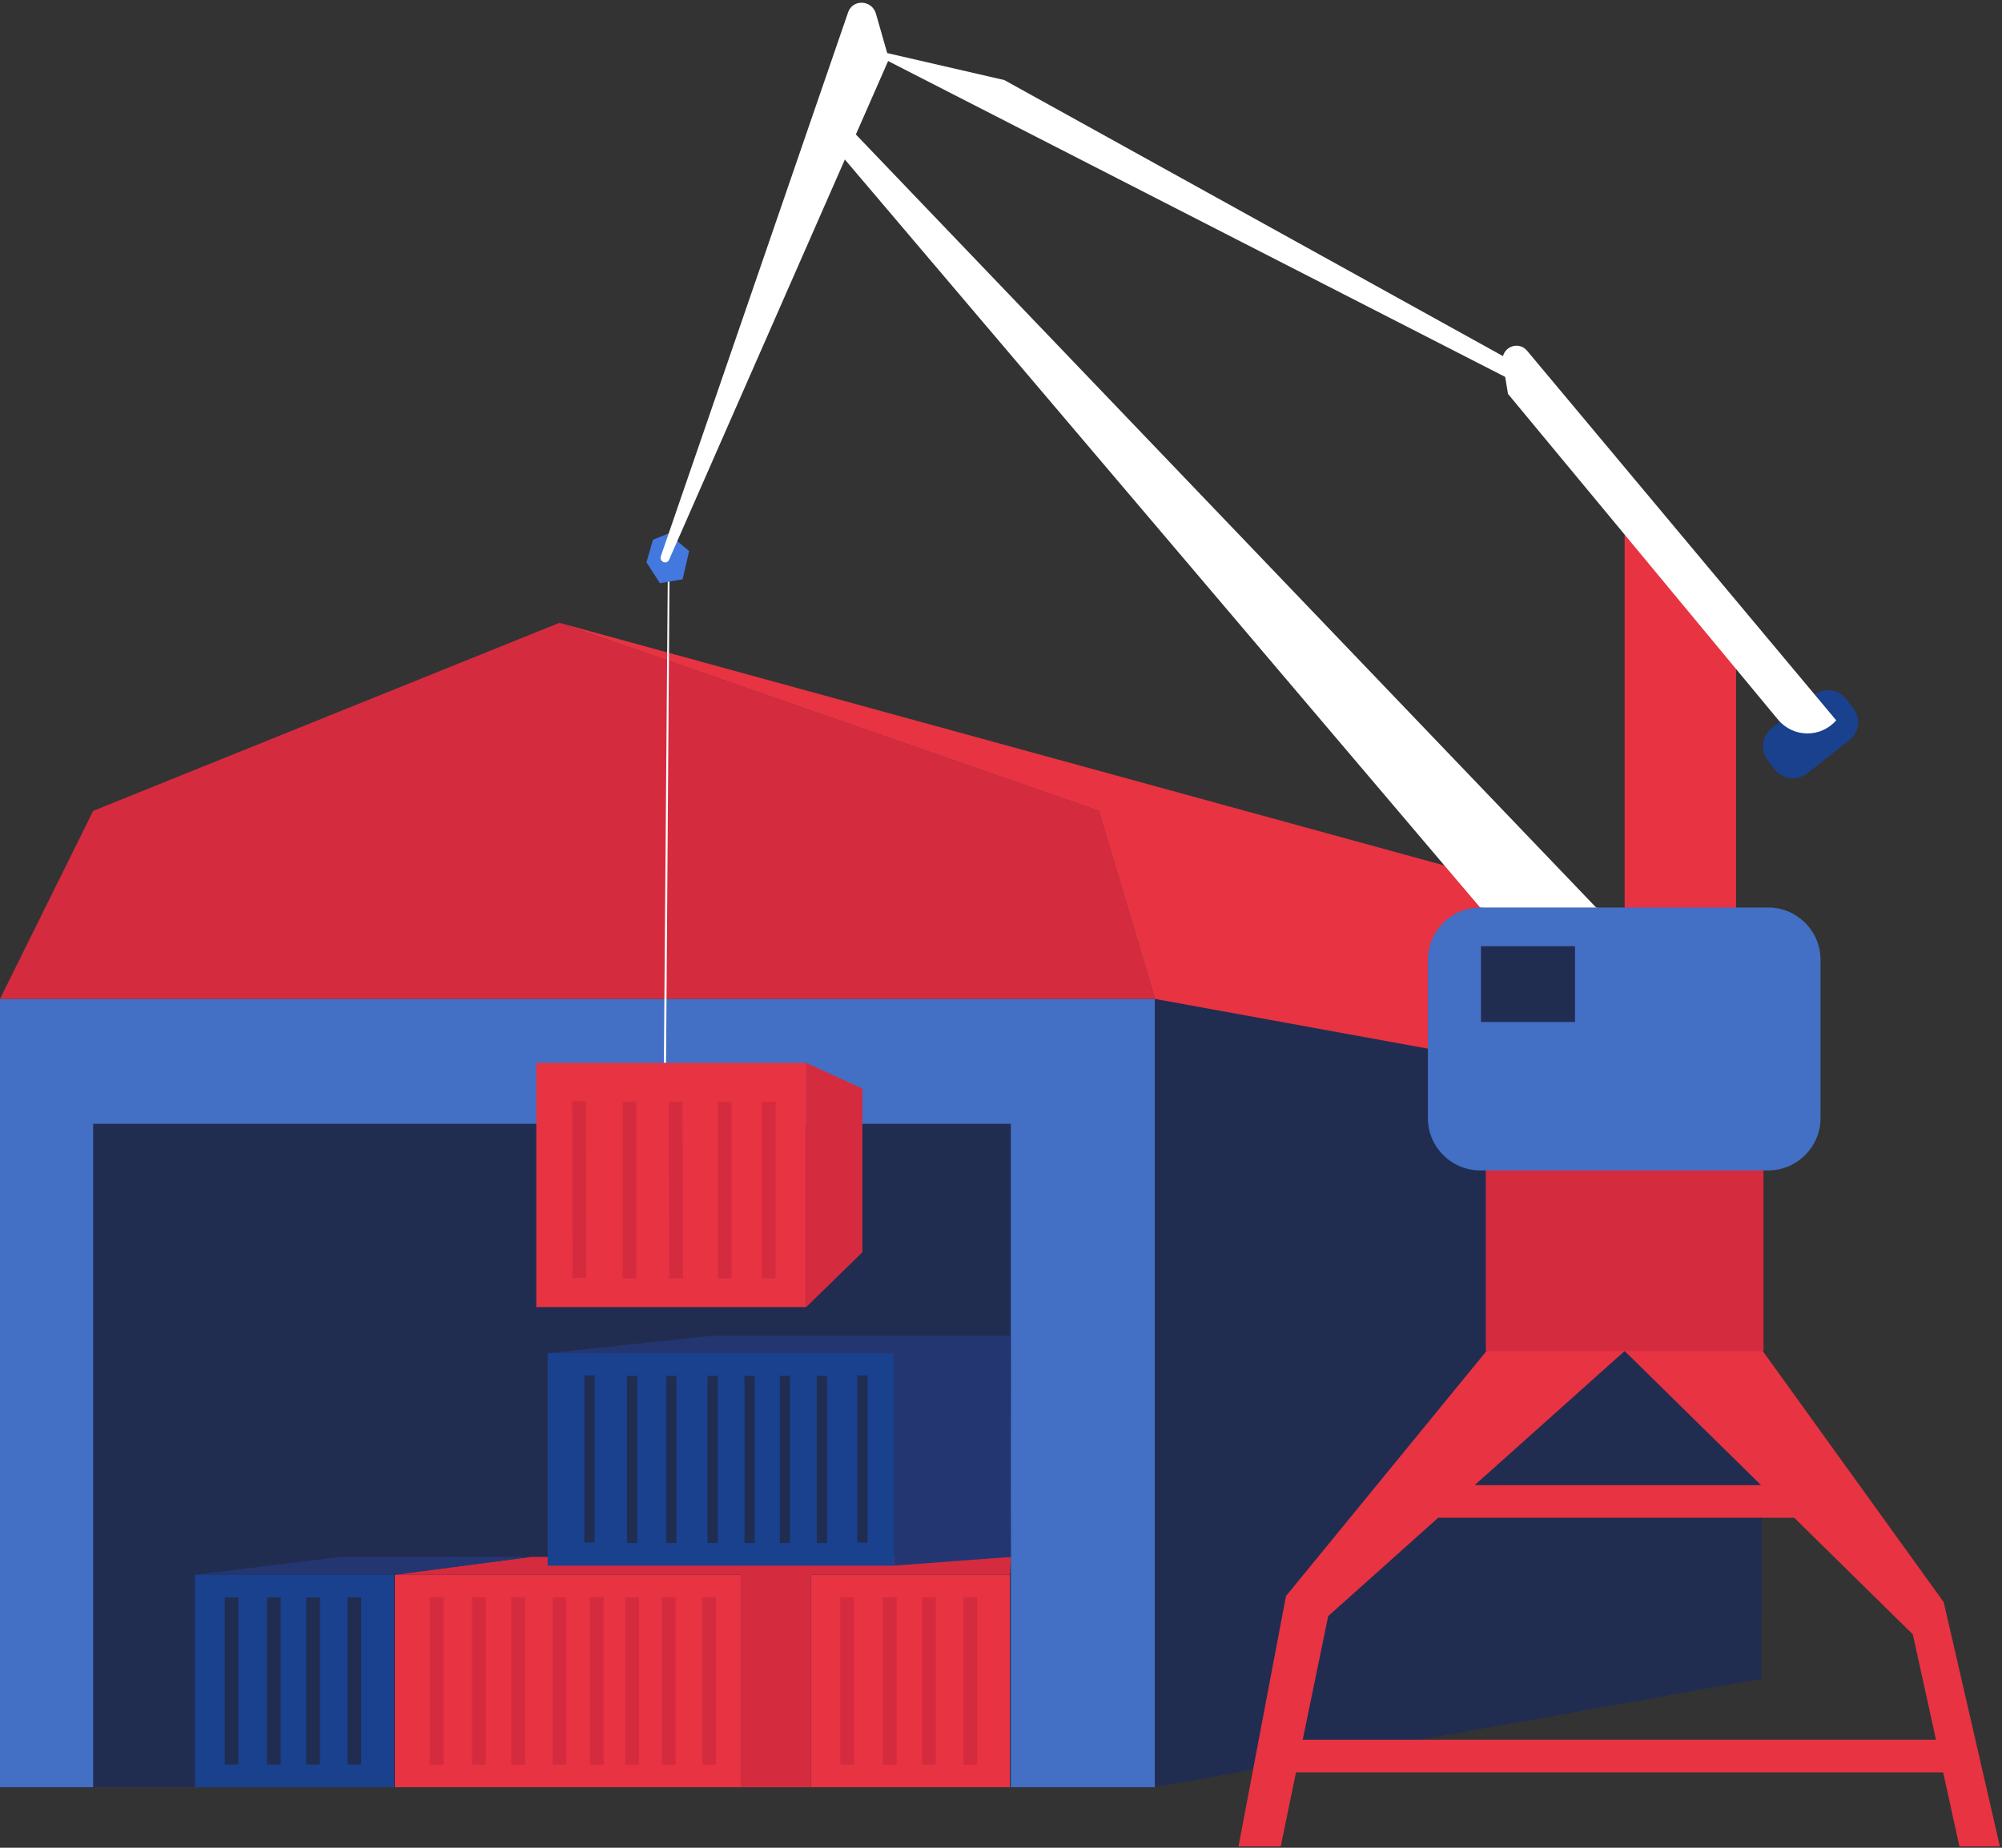 <?xml version="1.0" encoding="UTF-8"?> <svg xmlns="http://www.w3.org/2000/svg" width="585" height="540" viewBox="0 0 585 540" fill="none"><rect x="0" y="0" width="585" height="540" fill="#333333" stroke="none"/> <path d="M337.478 291.927H0V522.298H337.478V291.927Z" fill="#436FC5"></path> <path d="M514.677 490.623L337.478 522.298V291.927L515.313 319.658L514.677 490.623Z" fill="#202D51"></path> <path d="M295.373 328.436H27.222V522.298H295.373V328.436Z" fill="#202D51"></path> <path d="M216.632 460.221H115.376V522.298H216.632V460.221Z" fill="#E73342"></path> <path d="M295.119 460.221H236.985V522.298H295.119V460.221Z" fill="#E73342"></path> <path d="M115.376 460.221L155.065 455.006H295.373L295.119 460.221H236.985V522.298H216.632V460.221H115.376Z" fill="#D52B3F"></path> <path d="M127.588 466.836V515.683" stroke="#D52B3F" stroke-width="4" stroke-miterlimit="10"></path> <path d="M163.46 466.836V515.683" stroke="#D52B3F" stroke-width="4" stroke-miterlimit="10"></path> <path d="M151.375 466.836V515.683" stroke="#D52B3F" stroke-width="4" stroke-miterlimit="10"></path> <path d="M139.927 466.836V515.683" stroke="#D52B3F" stroke-width="4" stroke-miterlimit="10"></path> <path d="M207.219 466.836V515.683" stroke="#D52B3F" stroke-width="4" stroke-miterlimit="10"></path> <path d="M195.389 466.836V515.683" stroke="#D52B3F" stroke-width="4" stroke-miterlimit="10"></path> <path d="M184.704 466.836V515.683" stroke="#D52B3F" stroke-width="4" stroke-miterlimit="10"></path> <path d="M174.4 466.836V515.683" stroke="#D52B3F" stroke-width="4" stroke-miterlimit="10"></path> <path d="M247.543 466.836V515.683" stroke="#D52B3F" stroke-width="4" stroke-miterlimit="10"></path> <path d="M283.543 466.836V515.683" stroke="#D52B3F" stroke-width="4" stroke-miterlimit="10"></path> <path d="M271.458 466.836V515.683" stroke="#D52B3F" stroke-width="4" stroke-miterlimit="10"></path> <path d="M260.01 466.836V515.683" stroke="#D52B3F" stroke-width="4" stroke-miterlimit="10"></path> <path d="M115.122 460.221H56.988V522.298H115.122V460.221Z" fill="#19418E"></path> <path d="M67.674 466.836V515.683" stroke="#202D51" stroke-width="4" stroke-miterlimit="10"></path> <path d="M103.546 466.836V515.683" stroke="#202D51" stroke-width="4" stroke-miterlimit="10"></path> <path d="M91.461 466.836V515.683" stroke="#202D51" stroke-width="4" stroke-miterlimit="10"></path> <path d="M80.013 466.836V515.683" stroke="#202D51" stroke-width="4" stroke-miterlimit="10"></path> <path d="M56.988 460.221L99.602 455.006H155.064L115.122 460.221H56.988Z" fill="#243672"></path> <path d="M261.282 395.473H160.025V457.55H261.282V395.473Z" fill="#19418E"></path> <path d="M172.237 401.96V450.808" stroke="#202D51" stroke-width="3" stroke-miterlimit="10"></path> <path d="M208.237 402.088V450.935" stroke="#202D51" stroke-width="3" stroke-miterlimit="10"></path> <path d="M196.152 402.088V450.935" stroke="#202D51" stroke-width="3" stroke-miterlimit="10"></path> <path d="M184.704 402.088V450.935" stroke="#202D51" stroke-width="3" stroke-miterlimit="10"></path> <path d="M251.996 401.96V450.808" stroke="#202D51" stroke-width="3" stroke-miterlimit="10"></path> <path d="M240.166 402.088V450.935" stroke="#202D51" stroke-width="3" stroke-miterlimit="10"></path> <path d="M229.353 402.088V450.935" stroke="#202D51" stroke-width="3" stroke-miterlimit="10"></path> <path d="M219.049 402.088V450.935" stroke="#202D51" stroke-width="3" stroke-miterlimit="10"></path> <path d="M160.025 395.473L208.237 390.385H295.119L295.373 455.006L261.282 457.55V395.473H160.025Z" fill="#243672"></path> <path d="M0 291.927H337.478L321.069 236.974L163.46 182.021L27.222 236.974L0 291.927Z" fill="#D52B3F"></path> <path d="M163.46 182.021L482.621 269.539L496.614 320.93L337.478 291.927L321.069 236.974L163.46 182.021Z" fill="#E73342"></path> <path d="M195.135 167.774L193.99 310.627H194.626L195.643 167.774H195.135Z" fill="white"></path> <path d="M195.262 155.943L201.368 161.032L199.459 169.3L192.845 170.445L188.901 164.339L190.809 157.724L195.262 155.943Z" fill="#4378DF"></path> <path d="M235.586 310.626H156.718V381.989H235.586V310.626Z" fill="#E73342"></path> <path d="M235.586 381.989L251.996 365.961V318.132L235.586 310.626V381.989Z" fill="#D52B3F"></path> <path d="M169.185 321.821L169.312 373.466" stroke="#D52B3F" stroke-width="4" stroke-miterlimit="10"></path> <path d="M211.799 321.948V373.594" stroke="#D52B3F" stroke-width="4" stroke-miterlimit="10"></path> <path d="M197.424 321.948L197.552 373.594" stroke="#D52B3F" stroke-width="4" stroke-miterlimit="10"></path> <path d="M183.94 321.948V373.594" stroke="#D52B3F" stroke-width="4" stroke-miterlimit="10"></path> <path d="M224.646 321.948V373.594" stroke="#D52B3F" stroke-width="4" stroke-miterlimit="10"></path> <path d="M441.533 386.06L375.768 466.454L361.902 539.598H374.241L388.107 472.306L474.734 394.837L558.945 477.648L572.556 539.598H584.386L567.976 468.235L505.009 380.844L441.533 386.06Z" fill="#E73342"></path> <path d="M417.237 434.017H527.27V443.557H413.802L417.237 434.017Z" fill="#E73342"></path> <path d="M376.022 508.432H570.902V517.973H370.679L376.022 508.432Z" fill="#E73342"></path> <path d="M474.734 361.509V152.255L507.299 179.858V373.594L474.734 361.509Z" fill="#E73342"></path> <path d="M434.155 330.598V394.837H515.313V324.619L434.155 330.598Z" fill="#D52B3F"></path> <path d="M518.62 224.889L516.585 222.218C514.295 219.292 514.804 215.094 517.73 212.805L530.069 203.137C532.994 200.847 537.192 201.356 539.482 204.282L541.517 206.953C543.807 209.879 543.298 214.077 540.372 216.366L528.033 226.034C525.108 228.324 520.91 227.815 518.62 224.889Z" fill="#19418E"></path> <path d="M251.487 13.727L453.491 117.146L442.805 106.079L293.465 23.395L251.487 13.727Z" fill="white"></path> <path d="M432.502 265.214L236.986 34.97L250.088 39.295L470.536 269.539L432.502 265.214Z" fill="white"></path> <path d="M516.712 342.046H432.502C424.106 342.046 417.237 335.177 417.237 326.781V280.478C417.237 272.083 424.106 265.214 432.502 265.214H516.712C525.108 265.214 531.977 272.083 531.977 280.478V326.781C531.977 335.177 525.108 342.046 516.712 342.046Z" fill="#436FC4"></path> <path d="M460.232 276.535H432.756V298.669H460.232V276.535Z" fill="#202D51"></path> <path d="M440.643 115.11L519.511 210.261C523.963 215.603 531.977 215.73 536.557 210.515L446.24 102.517C443.569 99.337 438.48 101.626 439.117 105.824L440.643 115.11Z" fill="white"></path> <path d="M247.798 3.677L193.099 162.558C192.59 164.212 194.88 165.102 195.516 163.576L259.755 17.288L255.939 3.932C254.667 -0.139 249.07 -0.266 247.798 3.677Z" fill="white"></path> </svg> 